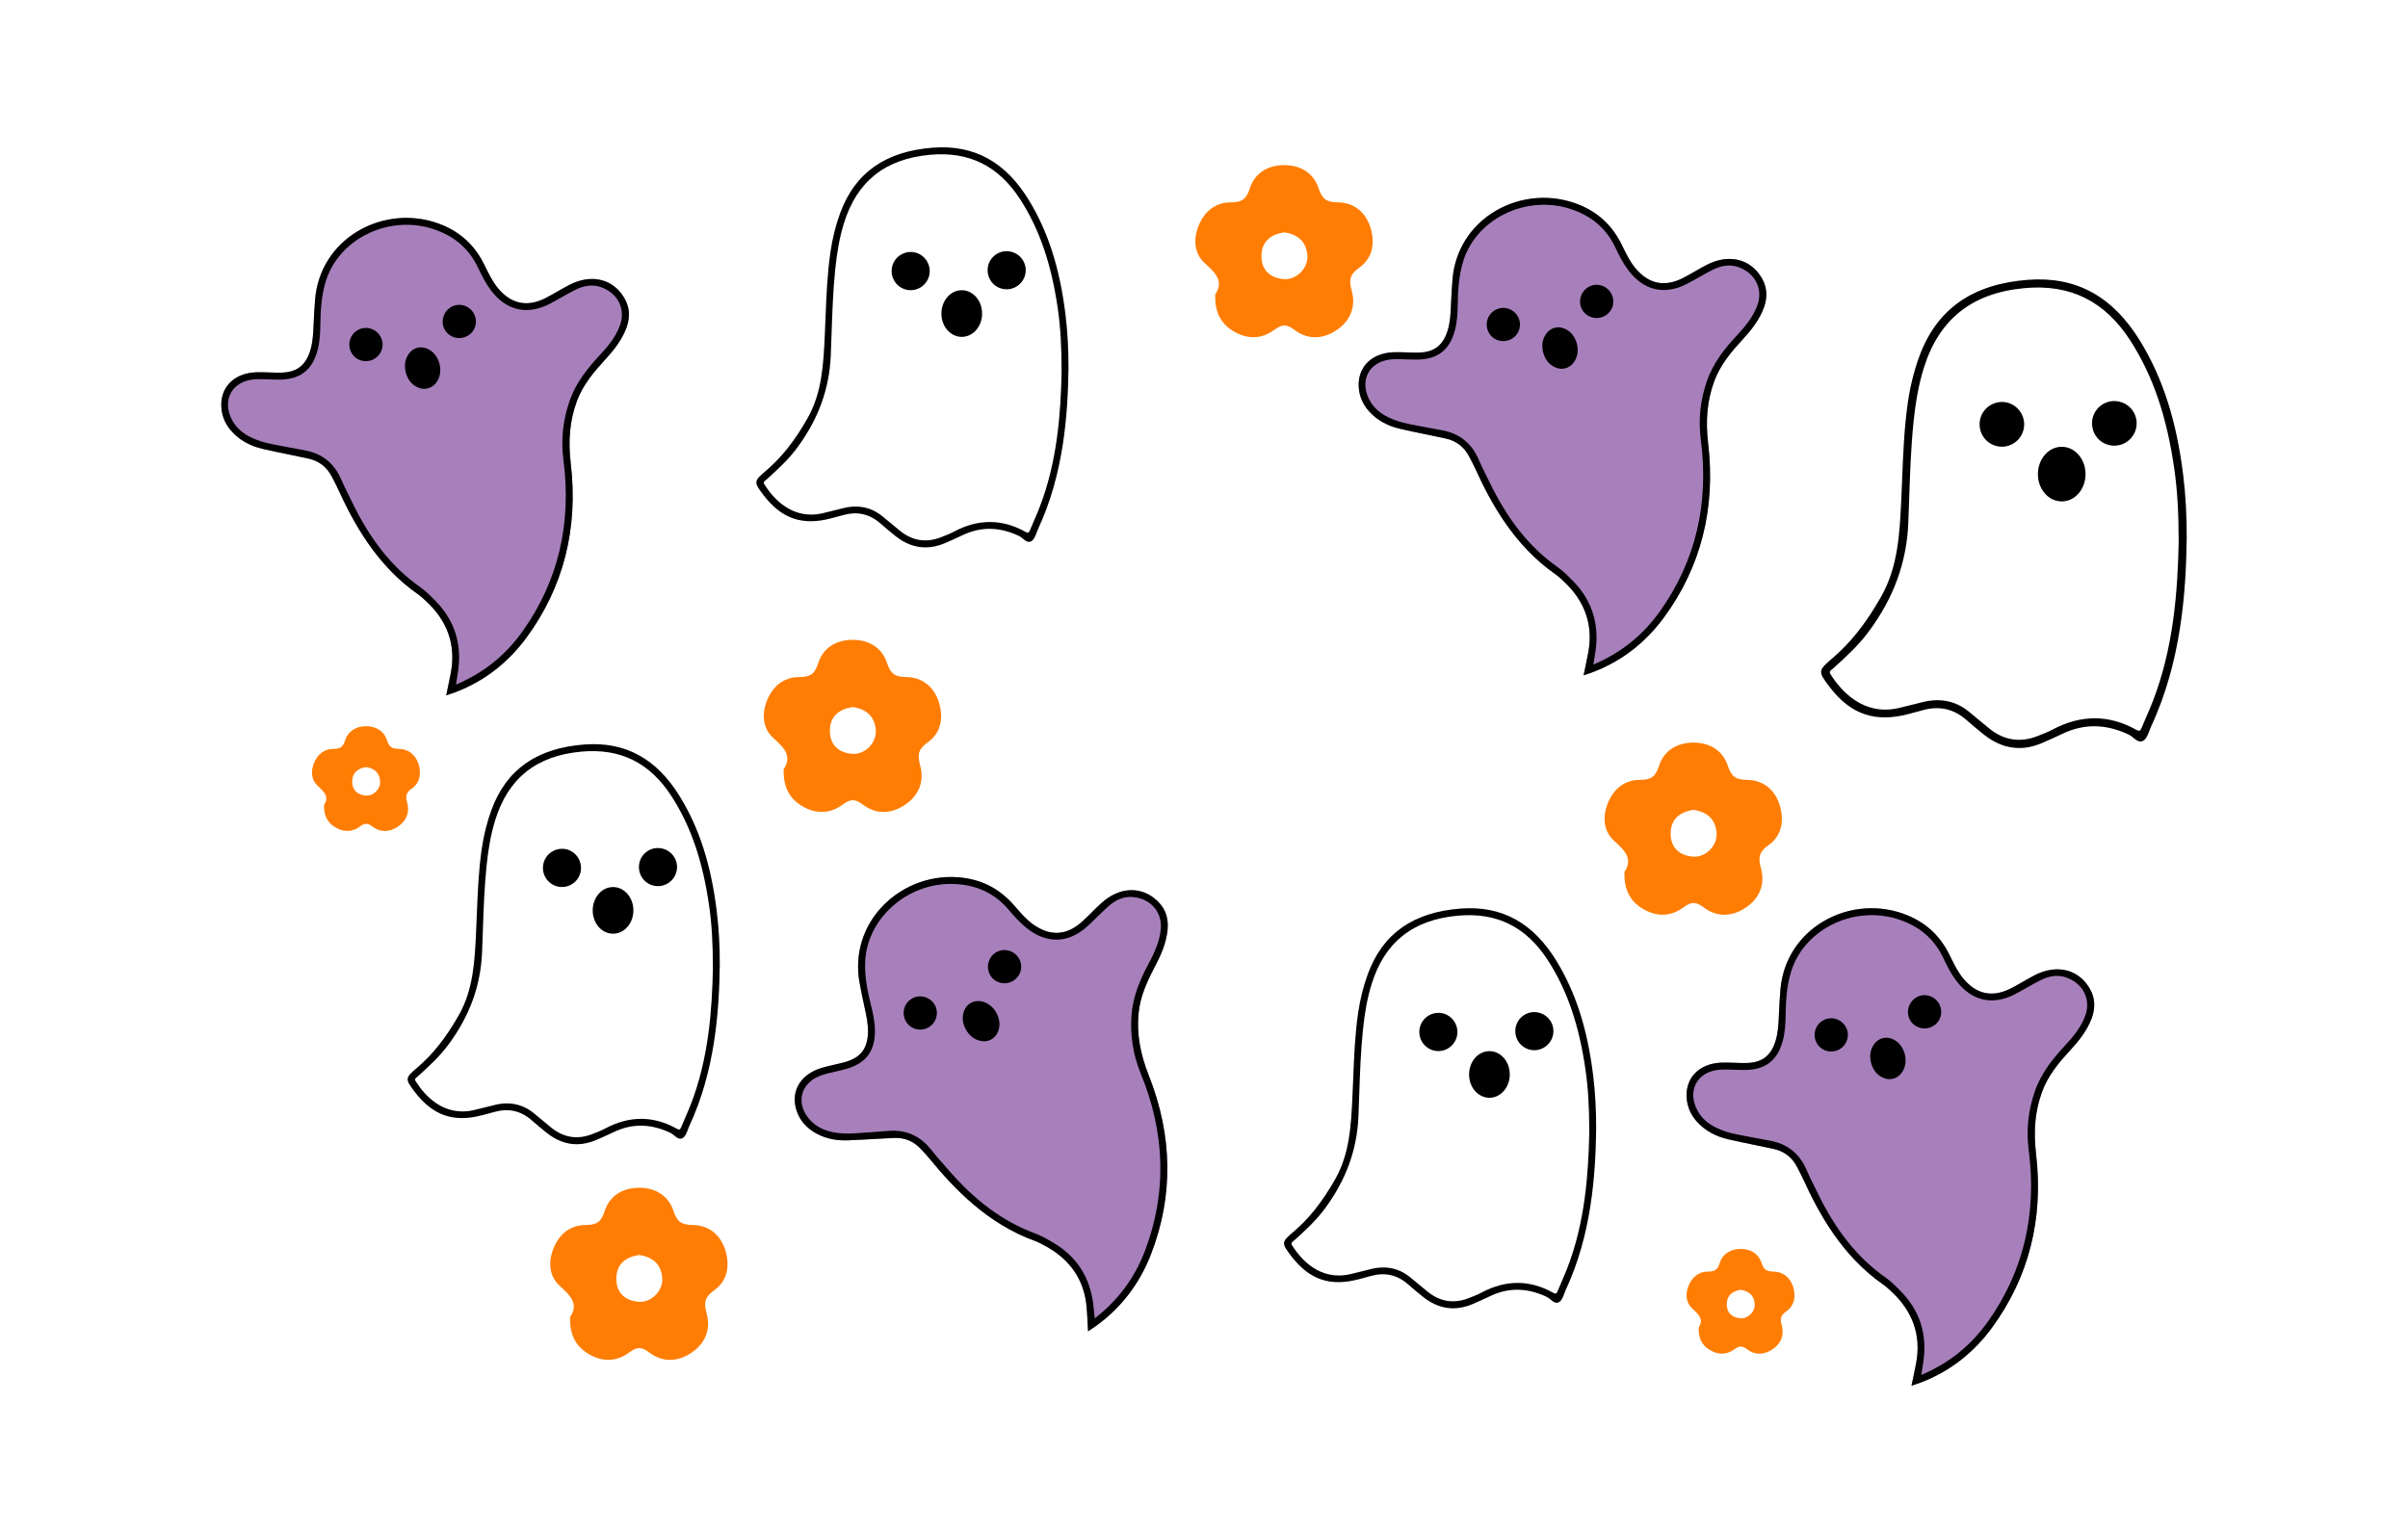 <?xml version="1.0" encoding="utf-8"?>
<!-- Generator: Adobe Illustrator 24.1.2, SVG Export Plug-In . SVG Version: 6.00 Build 0)  -->
<svg version="1.1" id="Layer_1" xmlns="http://www.w3.org/2000/svg" xmlns:xlink="http://www.w3.org/1999/xlink" x="0px" y="0px"
	 viewBox="0 0 1440 917" style="enable-background:new 0 0 1440 917;" xml:space="preserve">
<style type="text/css">
	.st0{fill:#A780BB;}
	.st1{fill:#FF7D03;}
</style>
<g>
	<g>
		<path d="M428.61,544.92c-3.42-27.61-10.35-49.25-21.81-68.09c-14.02-23.05-32.78-33.35-57.37-31.49
			c-28.47,2.16-46.63,14.95-55.52,39.11c-2.67,7.27-4.64,15.15-5.84,23.42c-1.88,12.96-2.41,26.22-2.92,39.03
			c-0.15,3.74-0.3,7.48-0.48,11.21l-0.01,0.27c-0.79,16.46-1.62,33.49-10.2,48.68c-7.67,13.57-15.64,23.64-25.11,31.69
			c-7.2,6.12-7.24,6.66-1.19,14.55c10.77,14.04,23.19,18.29,40.3,13.76l0.89-0.23c2.06-0.54,4.13-1.09,6.18-1.67
			c8.53-2.4,15.86-0.79,22.4,4.93c3.13,2.73,6.05,5.18,8.92,7.47c5.73,4.59,11.77,6.88,18.04,6.88c3.75,0,7.58-0.82,11.49-2.46
			c3.39-1.43,6.78-3.01,10.06-4.54l0.93-0.43c10.93-5.1,21.92-4.89,33.6,0.65c0.71,0.34,1.44,0.93,2.15,1.52
			c1.54,1.26,3.28,2.68,5.16,1.54c1.56-0.95,2.34-3.05,3.09-5.08c0.28-0.75,0.57-1.53,0.88-2.21
			c15.38-32.99,17.79-68.54,18.18-95.82v0C430.5,566.23,429.89,555.23,428.61,544.92z M426.32,579.26
			c-0.52,24.91-2.53,54.11-13.4,81.8c-0.95,2.43-2.01,4.88-3.04,7.24c-0.82,1.9-1.68,3.87-2.47,5.83c-0.36,0.87-0.68,1.32-1.05,1.45
			c-0.37,0.13-0.93-0.02-1.73-0.47c-13.88-7.78-28.27-7.8-42.76-0.06c-2.45,1.31-5.13,2.34-7.71,3.33l-0.12,0.05
			c-8.84,3.4-17.08,2.05-24.48-4.01c-1.89-1.55-3.77-3.11-5.66-4.67c-1.54-1.28-3.08-2.55-4.62-3.82
			c-4.78-3.93-10.19-5.91-16.13-5.91c-2.24,0-4.57,0.28-6.96,0.85c-1.97,0.46-3.93,0.96-5.89,1.46c-2.31,0.58-4.69,1.19-7.05,1.72
			c-18.09,4.13-29.46-9.02-34.63-17.22c-0.86-1.36-0.21-1.85,0.76-2.6c0.22-0.17,0.45-0.34,0.64-0.52
			c6.23-5.65,12.68-11.5,17.96-18.59c12.83-17.24,19.47-35.4,20.3-55.52c0.17-4.19,0.32-8.38,0.46-12.57
			c0.44-12.78,0.89-26,2.21-38.95c1.11-10.86,2.74-19.54,5.14-27.33c7.76-25.23,24.64-38.69,51.59-41.15
			c23.36-2.13,41.03,6.66,54.03,26.89c11.45,17.81,18.57,38.66,22.4,65.61C425.63,552.73,426.29,563.85,426.32,579.26z"/>
		<path d="M378.77,544.74c-0.09,7.75-5.59,13.89-12.34,13.77c-6.75-0.12-12.08-6.4-11.99-14.12c0.09-7.73,5.6-13.89,12.34-13.78
			C373.51,530.72,378.86,537.03,378.77,544.74z"/>
		<path d="M336.18,507.72c6.25-0.01,11.37,5.28,11.27,11.64c-0.1,6.16-5.13,11.17-11.27,11.22c-6.34,0.05-11.48-5.05-11.49-11.43
			C324.68,512.81,329.78,507.73,336.18,507.72z"/>
		<path d="M393.56,507.27c6.39,0.1,11.44,5.28,11.31,11.58c-0.13,6.33-5.4,11.37-11.71,11.2c-6.36-0.17-11.26-5.4-11.07-11.81
			C382.27,512.09,387.42,507.17,393.56,507.27z"/>
	</g>
	<g>
		<path d="M637.14,187.91c-3.42-27.61-10.35-49.25-21.81-68.09c-14.02-23.05-32.78-33.35-57.37-31.49
			c-28.47,2.16-46.63,14.95-55.52,39.11c-2.67,7.27-4.64,15.15-5.84,23.42c-1.88,12.96-2.41,26.22-2.92,39.03
			c-0.15,3.74-0.3,7.48-0.48,11.21l-0.01,0.27c-0.79,16.46-1.62,33.49-10.2,48.68c-7.67,13.57-15.64,23.64-25.11,31.69
			c-7.2,6.12-7.24,6.66-1.19,14.55c10.77,14.04,23.19,18.29,40.3,13.76l0.89-0.23c2.06-0.54,4.13-1.09,6.18-1.67
			c8.53-2.4,15.86-0.79,22.4,4.93c3.13,2.73,6.05,5.18,8.92,7.47c5.73,4.59,11.77,6.88,18.04,6.88c3.75,0,7.58-0.82,11.49-2.46
			c3.39-1.43,6.78-3.01,10.06-4.54l0.93-0.43c10.93-5.1,21.92-4.89,33.6,0.65c0.71,0.34,1.44,0.93,2.15,1.52
			c1.54,1.26,3.28,2.68,5.16,1.54c1.56-0.95,2.34-3.05,3.09-5.08c0.28-0.75,0.57-1.53,0.88-2.21
			c15.38-32.99,17.79-68.54,18.18-95.82v0C639.03,209.22,638.42,198.22,637.14,187.91z M634.85,222.25
			c-0.52,24.91-2.53,54.11-13.4,81.8c-0.95,2.43-2.01,4.88-3.04,7.24c-0.82,1.9-1.68,3.87-2.47,5.83c-0.36,0.87-0.68,1.32-1.05,1.45
			c-0.37,0.13-0.93-0.02-1.73-0.47c-13.88-7.78-28.27-7.8-42.76-0.06c-2.45,1.31-5.13,2.34-7.71,3.33l-0.12,0.05
			c-8.84,3.4-17.08,2.05-24.48-4.01c-1.89-1.55-3.77-3.11-5.66-4.67c-1.54-1.28-3.08-2.55-4.62-3.82
			c-4.78-3.93-10.19-5.91-16.13-5.91c-2.24,0-4.57,0.28-6.96,0.85c-1.97,0.46-3.93,0.96-5.89,1.46c-2.31,0.58-4.69,1.19-7.05,1.72
			c-18.09,4.13-29.46-9.02-34.63-17.22c-0.86-1.36-0.21-1.85,0.76-2.6c0.22-0.17,0.45-0.34,0.64-0.52
			c6.23-5.65,12.68-11.5,17.96-18.59c12.83-17.24,19.47-35.4,20.3-55.52c0.17-4.19,0.32-8.38,0.46-12.57
			c0.44-12.78,0.89-26,2.21-38.95c1.11-10.86,2.74-19.54,5.14-27.33c7.76-25.23,24.64-38.69,51.59-41.15
			c23.36-2.13,41.03,6.66,54.03,26.89c11.45,17.81,18.57,38.66,22.4,65.61C634.15,195.72,634.82,206.84,634.85,222.25z"/>
		<path d="M587.3,187.73c-0.09,7.75-5.59,13.89-12.34,13.77c-6.75-0.12-12.08-6.4-11.99-14.12c0.09-7.73,5.6-13.89,12.34-13.78
			C582.04,173.71,587.39,180.02,587.3,187.73z"/>
		<path d="M544.7,150.72c6.25-0.01,11.37,5.28,11.27,11.64c-0.1,6.16-5.13,11.17-11.27,11.22c-6.34,0.05-11.48-5.05-11.49-11.43
			C533.2,155.8,538.3,150.73,544.7,150.72z"/>
		<path d="M602.08,150.26c6.39,0.1,11.44,5.28,11.31,11.58c-0.13,6.33-5.4,11.37-11.71,11.2c-6.36-0.17-11.26-5.4-11.07-11.81
			C590.8,155.09,595.95,150.16,602.08,150.26z"/>
	</g>
	<g>
		<path d="M952.69,643.06c-3.42-27.61-10.35-49.25-21.81-68.09c-14.02-23.05-32.78-33.35-57.37-31.49
			c-28.47,2.16-46.63,14.95-55.52,39.11c-2.67,7.27-4.64,15.15-5.84,23.42c-1.88,12.96-2.41,26.22-2.92,39.03
			c-0.15,3.74-0.3,7.48-0.48,11.21l-0.01,0.27c-0.79,16.46-1.62,33.49-10.2,48.68c-7.67,13.57-15.64,23.64-25.11,31.69
			c-7.2,6.12-7.24,6.66-1.19,14.55c10.77,14.04,23.19,18.29,40.3,13.76l0.89-0.23c2.06-0.54,4.13-1.09,6.18-1.67
			c8.53-2.4,15.86-0.79,22.4,4.93c3.13,2.73,6.05,5.18,8.92,7.47c5.73,4.59,11.77,6.88,18.04,6.88c3.75,0,7.58-0.82,11.49-2.46
			c3.39-1.43,6.78-3.01,10.06-4.54l0.93-0.43c10.93-5.1,21.92-4.89,33.6,0.65c0.71,0.34,1.44,0.93,2.15,1.52
			c1.54,1.26,3.28,2.68,5.16,1.54c1.56-0.95,2.34-3.05,3.09-5.08c0.28-0.75,0.57-1.53,0.88-2.21
			c15.38-32.99,17.79-68.54,18.18-95.82v0C954.58,664.37,953.97,653.37,952.69,643.06z M950.4,677.4
			c-0.52,24.91-2.53,54.11-13.4,81.8c-0.95,2.43-2.01,4.88-3.04,7.24c-0.82,1.9-1.68,3.87-2.47,5.83c-0.36,0.87-0.68,1.32-1.05,1.45
			c-0.37,0.13-0.93-0.02-1.73-0.47c-13.88-7.78-28.27-7.8-42.76-0.06c-2.45,1.31-5.13,2.34-7.71,3.33l-0.12,0.05
			c-8.84,3.4-17.08,2.05-24.48-4.01c-1.89-1.55-3.77-3.11-5.66-4.67c-1.54-1.28-3.08-2.55-4.62-3.82
			c-4.78-3.93-10.19-5.91-16.13-5.91c-2.24,0-4.57,0.28-6.96,0.85c-1.97,0.46-3.93,0.96-5.89,1.46c-2.31,0.58-4.69,1.19-7.05,1.72
			c-18.09,4.13-29.46-9.02-34.63-17.22c-0.86-1.36-0.21-1.85,0.76-2.6c0.22-0.17,0.45-0.34,0.64-0.52
			c6.23-5.65,12.68-11.5,17.96-18.59c12.83-17.24,19.47-35.4,20.3-55.52c0.17-4.19,0.32-8.38,0.46-12.57
			c0.44-12.78,0.89-26,2.21-38.95c1.11-10.86,2.74-19.54,5.14-27.33c7.76-25.23,24.64-38.69,51.59-41.15
			c23.36-2.13,41.03,6.66,54.03,26.89c11.45,17.81,18.57,38.66,22.4,65.61C949.71,650.87,950.37,661.99,950.4,677.4z"/>
		<path d="M902.85,642.88c-0.09,7.75-5.59,13.89-12.34,13.77c-6.75-0.12-12.08-6.4-11.99-14.12c0.09-7.73,5.6-13.89,12.34-13.78
			C897.59,628.86,902.94,635.17,902.85,642.88z"/>
		<path d="M860.26,605.86c6.25-0.01,11.37,5.28,11.27,11.64c-0.1,6.16-5.13,11.17-11.27,11.22c-6.34,0.06-11.48-5.05-11.49-11.43
			C848.76,610.95,853.86,605.87,860.26,605.86z"/>
		<path d="M917.64,605.41c6.39,0.1,11.44,5.28,11.31,11.58c-0.13,6.33-5.4,11.37-11.71,11.2c-6.36-0.17-11.26-5.4-11.07-11.81
			C906.35,610.24,911.5,605.31,917.64,605.41z"/>
	</g>
	<g>
		<path d="M1305.55,284.01c-4.01-32.34-12.13-57.69-25.55-79.75c-16.43-27-38.4-39.06-67.2-36.89
			c-33.35,2.53-54.62,17.51-65.03,45.81c-3.13,8.51-5.43,17.74-6.84,27.44c-2.21,15.18-2.82,30.71-3.42,45.72
			c-0.17,4.38-0.35,8.76-0.56,13.13l-0.02,0.31c-0.93,19.28-1.89,39.23-11.95,57.03c-8.98,15.9-18.33,27.69-29.41,37.12
			c-8.43,7.17-8.48,7.8-1.4,17.04c12.61,16.45,27.17,21.42,47.21,16.12l1.04-0.28c2.42-0.64,4.83-1.28,7.24-1.95
			c9.99-2.81,18.57-0.92,26.24,5.77c3.67,3.2,7.08,6.07,10.45,8.75c6.71,5.37,13.78,8.06,21.13,8.06c4.39,0,8.88-0.96,13.45-2.89
			c3.97-1.67,7.94-3.53,11.78-5.32l1.09-0.51c12.8-5.97,25.68-5.73,39.36,0.76c0.83,0.39,1.69,1.1,2.52,1.77
			c1.8,1.47,3.84,3.14,6.05,1.81c1.83-1.11,2.74-3.57,3.62-5.95c0.33-0.88,0.66-1.79,1.03-2.58
			c18.01-38.64,20.84-80.28,21.29-112.24v0C1307.76,308.97,1307.04,296.09,1305.55,284.01z M1302.86,324.23
			c-0.61,29.18-2.96,63.38-15.69,95.82c-1.12,2.85-2.36,5.71-3.56,8.48c-0.97,2.23-1.96,4.54-2.9,6.83
			c-0.42,1.02-0.79,1.55-1.22,1.7c-0.43,0.15-1.09-0.03-2.03-0.55c-16.26-9.11-33.11-9.13-50.09-0.08c-2.87,1.53-6.01,2.74-9.03,3.9
			l-0.14,0.06c-10.36,3.98-20.01,2.4-28.67-4.69c-2.22-1.81-4.42-3.64-6.63-5.47c-1.8-1.5-3.61-2.99-5.42-4.48
			c-5.6-4.61-11.93-6.92-18.89-6.92c-2.63,0-5.35,0.33-8.15,0.99c-2.31,0.54-4.6,1.12-6.9,1.71c-2.7,0.68-5.5,1.39-8.26,2.02
			c-21.19,4.84-34.51-10.56-40.57-20.17c-1-1.6-0.25-2.17,0.89-3.04c0.26-0.2,0.52-0.4,0.75-0.61c7.3-6.62,14.85-13.47,21.03-21.78
			c15.03-20.2,22.81-41.47,23.78-65.04c0.2-4.91,0.37-9.82,0.54-14.73c0.51-14.97,1.04-30.46,2.59-45.62
			c1.3-12.72,3.21-22.89,6.02-32.01c9.1-29.56,28.86-45.32,60.43-48.21c27.36-2.5,48.06,7.8,63.29,31.5
			c13.41,20.87,21.75,45.29,26.24,76.85C1302.05,293.16,1302.83,306.18,1302.86,324.23z"/>
		<path d="M1247.17,283.8c-0.11,9.08-6.55,16.27-14.45,16.13c-7.9-0.14-14.15-7.5-14.04-16.54c0.11-9.06,6.56-16.27,14.45-16.14
			C1241,267.38,1247.27,274.77,1247.17,283.8z"/>
		<path d="M1197.27,240.44c7.32-0.01,13.32,6.19,13.2,13.63c-0.12,7.21-6.01,13.08-13.2,13.14c-7.43,0.06-13.44-5.92-13.46-13.39
			C1183.8,246.4,1189.78,240.45,1197.27,240.44z"/>
		<path d="M1264.48,239.9c7.49,0.12,13.4,6.18,13.25,13.57c-0.16,7.42-6.32,13.31-13.72,13.11c-7.45-0.2-13.19-6.33-12.96-13.83
			C1251.27,245.56,1257.3,239.79,1264.48,239.9z"/>
	</g>
	<g>
		<g>
			<g>
				<path class="st0" d="M1054.79,183.98c-2.84,7.66-7.85,13.74-12.39,18.69c-7.08,7.73-13.75,15.5-17.4,25.59
					c-4.07,11.22-5.19,22.97-3.55,36.97c4.58,38.91-4.31,73.93-26.42,104.07c-11.06,15.1-25.26,26.07-42.21,32.59
					c-0.96,0.37-1.93,0.7-3.08,1.09c-0.59,0.21-1.22,0.42-1.91,0.66l-0.85,0.3l0.19-0.88c0.32-1.61,0.65-3.13,0.96-4.59
					c0.62-2.93,1.2-5.68,1.69-8.41c3-16.62-2.23-31.13-15.54-43.1l-0.74-0.68c-1-0.92-2.04-1.85-3.14-2.63
					c-25.07-17.32-38.94-42.99-48.23-63.42c-0.91-2.01-1.95-4-2.97-5.92l-0.71-1.35c-2.97-5.69-7.62-9.27-13.83-10.64
					c-4.06-0.9-8.2-1.76-12.22-2.57c-4.96-1.02-10.1-2.07-15.13-3.23c-7.74-1.78-14.02-5.34-18.7-10.58
					c-3.59-4.03-5.63-8.69-6.05-13.86c-0.46-5.67,1.07-10.68,4.44-14.49c3.65-4.15,9.35-6.59,16.06-6.88
					c2.73-0.12,5.51-0.02,8.19,0.08c2.39,0.08,4.87,0.18,7.28,0.11c9.11-0.24,14.41-4.3,17.15-13.16
					c1.56-5.03,1.79-10.42,1.99-15.17c0.22-5.04,0.49-10.45,0.97-15.89c1.48-16.8,10.67-31.46,25.2-40.22
					c15.44-9.3,34.53-10.7,51.09-3.74c11.11,4.67,19.19,12.31,24.7,23.35l0.91,1.85c2.12,4.3,4.32,8.75,7.45,12.51
					c7.83,9.41,17.33,11.43,28.2,5.99c2.54-1.27,5.05-2.72,7.47-4.12c2.33-1.34,4.75-2.74,7.19-3.98
					c11.93-6.04,23.76-4.01,30.89,5.29C1056.49,169.79,1057.51,176.65,1054.79,183.98z"/>
			</g>
		</g>
		<g>
			<path d="M1051.75,163.61c-7.12-9.3-18.96-11.33-30.88-5.29c-2.45,1.24-4.86,2.63-7.2,3.98c-2.43,1.4-4.94,2.85-7.48,4.12
				c-10.87,5.43-20.36,3.42-28.2-5.99c-3.13-3.76-5.32-8.21-7.44-12.51l-0.91-1.85c-5.5-11.04-13.58-18.68-24.69-23.35
				c-16.56-6.96-35.66-5.56-51.09,3.74c-14.54,8.76-23.72,23.42-25.21,40.22c-0.48,5.44-0.75,10.86-0.96,15.9
				c-0.2,4.75-0.43,10.14-1.99,15.17c-2.75,8.85-8.04,12.91-17.15,13.16c-2.42,0.07-4.89-0.03-7.28-0.11
				c-2.69-0.1-5.46-0.2-8.2-0.08c-6.7,0.29-12.4,2.73-16.06,6.88c-3.36,3.81-4.9,8.83-4.43,14.5c0.42,5.16,2.46,9.83,6.06,13.86
				c4.67,5.23,10.96,8.79,18.7,10.58c5.03,1.16,10.16,2.21,15.13,3.23c4.01,0.82,8.15,1.67,12.21,2.57
				c6.21,1.38,10.87,4.96,13.83,10.65l0.71,1.35c1.01,1.93,2.06,3.92,2.97,5.92c9.29,20.43,23.16,46.11,48.23,63.43
				c1.11,0.77,2.14,1.71,3.14,2.63l0.74,0.67c13.31,11.98,18.54,26.48,15.54,43.11c-0.49,2.72-1.08,5.48-1.69,8.41
				c-0.31,1.46-0.63,2.97-0.96,4.59l-0.18,0.88l0.85-0.3c0.69-0.24,1.32-0.46,1.91-0.66c1.14-0.39,2.11-0.72,3.08-1.09
				c16.95-6.52,31.15-17.49,42.22-32.59c22.1-30.15,30.99-65.17,26.42-104.08c-1.65-14-0.52-25.75,3.55-36.97
				c3.65-10.08,10.31-17.86,17.4-25.59c4.53-4.95,9.54-11.03,12.39-18.69C1057.51,176.65,1056.49,169.79,1051.75,163.61z
				 M940.59,347.45l-0.33-0.33c-2.7-2.74-5.49-5.57-8.66-7.79c-16.91-11.9-30.01-28.31-41.21-51.66c-0.65-1.36-1.33-2.72-2.01-4.07
				c-1.35-2.7-2.74-5.5-3.93-8.31c-4.29-10.2-11.65-16.09-22.48-18c-5.9-1.04-11.88-2.21-17.66-3.33l-1.77-0.34
				c-4.51-0.88-8.48-2.16-12.13-3.91c-5.12-2.46-8.77-5.71-11.16-9.93c-3.27-5.78-3.65-11.85-1.05-16.67
				c1.99-3.68,5.55-6.29,10.08-7.49c1.33-0.35,2.75-0.58,4.23-0.68c2.9-0.19,5.88-0.08,8.77,0.03c2.04,0.08,4.16,0.16,6.24,0.13
				c12.37-0.16,19.57-5.85,22.64-17.92c1.26-4.95,1.5-9.95,1.58-14.62c0.13-8.02,0.5-17.31,3.24-26.23
				c3.66-11.88,12.15-21.78,23.91-27.89c12.46-6.47,27.12-7.73,40.22-3.47c12.69,4.13,21.49,11.7,26.91,23.14
				c2.13,4.49,4.47,9.22,7.7,13.52c9.18,12.21,21.68,15.1,35.2,8.13c2.39-1.23,4.76-2.58,7.05-3.89c2.85-1.62,5.8-3.3,8.79-4.75
				c6.92-3.36,13.49-3.02,19.54,1.01c6.8,4.53,9.43,12.46,6.72,20.2c-2.61,7.43-7.64,13.25-12.58,18.57
				c-6.58,7.1-13.82,15.84-17.65,26.93c-4.04,11.7-5.25,23.26-3.67,35.34c4.98,38.23-3.25,72.71-24.46,102.49
				c-10.3,14.46-23.32,24.88-39.8,31.86c0.14-0.9,0.28-1.76,0.42-2.58c0.36-2.23,0.68-4.15,0.94-6.13
				C956.35,372.68,951.77,358.77,940.59,347.45z"/>
			<path d="M922.82,210.79c-0.99-3.95-0.6-7.73,1.78-11.1c2.97-4.2,8.12-5.08,12.58-2.32c5.69,3.52,7.99,11.89,4.92,17.86
				c-2.4,4.67-7.28,6.59-11.96,4.56C926.18,218.09,923.93,214.88,922.82,210.79z"/>
			<path d="M901.61,203.69c-5.45,1.47-10.89-1.7-12.25-7.15c-1.31-5.26,1.79-10.58,7-12.03c5.31-1.47,10.9,1.8,12.29,7.19
				C909.99,196.88,906.82,202.28,901.61,203.69z"/>
			<path d="M964.47,177.97c1.32,5.28-1.79,10.5-7.09,11.92c-5.39,1.44-10.99-1.85-12.24-7.19c-1.22-5.23,1.97-10.61,7.11-12.01
				C957.57,169.24,963.12,172.55,964.47,177.97z"/>
		</g>
	</g>
	<g>
		<g>
			<g>
				<path class="st0" d="M1250.87,608.92c-2.84,7.66-7.85,13.74-12.39,18.69c-7.08,7.73-13.75,15.5-17.4,25.59
					c-4.07,11.22-5.19,22.97-3.55,36.97c4.58,38.91-4.31,73.93-26.42,104.07c-11.06,15.1-25.26,26.07-42.21,32.59
					c-0.96,0.37-1.93,0.7-3.08,1.09c-0.59,0.21-1.22,0.42-1.91,0.66l-0.85,0.3l0.19-0.88c0.32-1.61,0.65-3.13,0.96-4.59
					c0.62-2.93,1.2-5.68,1.69-8.41c3-16.62-2.23-31.13-15.54-43.1l-0.74-0.68c-1-0.92-2.04-1.85-3.14-2.63
					c-25.07-17.32-38.94-42.99-48.23-63.42c-0.91-2.01-1.95-4-2.97-5.92l-0.71-1.35c-2.97-5.69-7.62-9.27-13.83-10.64
					c-4.06-0.9-8.2-1.76-12.22-2.57c-4.96-1.02-10.1-2.07-15.13-3.23c-7.74-1.78-14.02-5.34-18.7-10.58
					c-3.59-4.03-5.63-8.69-6.05-13.86c-0.46-5.67,1.07-10.68,4.44-14.49c3.65-4.15,9.35-6.59,16.06-6.88
					c2.73-0.12,5.51-0.02,8.19,0.08c2.39,0.08,4.87,0.18,7.28,0.11c9.11-0.24,14.41-4.3,17.15-13.16
					c1.56-5.03,1.79-10.42,1.99-15.17c0.22-5.04,0.49-10.45,0.97-15.89c1.48-16.8,10.67-31.46,25.2-40.22
					c15.44-9.3,34.53-10.7,51.09-3.74c11.11,4.67,19.19,12.31,24.7,23.35l0.91,1.85c2.12,4.3,4.32,8.75,7.45,12.51
					c7.83,9.41,17.33,11.43,28.2,5.99c2.54-1.27,5.05-2.72,7.47-4.12c2.33-1.34,4.75-2.74,7.19-3.98
					c11.93-6.04,23.76-4.01,30.89,5.29C1252.58,594.73,1253.6,601.59,1250.87,608.92z"/>
			</g>
		</g>
		<g>
			<path d="M1247.84,588.55c-7.12-9.3-18.96-11.33-30.88-5.29c-2.45,1.24-4.86,2.63-7.2,3.98c-2.43,1.4-4.94,2.85-7.48,4.12
				c-10.87,5.43-20.36,3.42-28.2-5.99c-3.13-3.76-5.32-8.21-7.44-12.51l-0.91-1.85c-5.5-11.04-13.58-18.68-24.69-23.35
				c-16.56-6.96-35.66-5.56-51.09,3.74c-14.54,8.76-23.72,23.42-25.21,40.22c-0.48,5.44-0.75,10.86-0.96,15.9
				c-0.2,4.75-0.43,10.14-1.99,15.17c-2.75,8.85-8.04,12.91-17.15,13.16c-2.42,0.07-4.89-0.03-7.28-0.11
				c-2.69-0.1-5.46-0.2-8.2-0.08c-6.7,0.29-12.4,2.73-16.06,6.88c-3.36,3.81-4.9,8.83-4.43,14.5c0.42,5.16,2.46,9.83,6.06,13.86
				c4.67,5.23,10.96,8.79,18.7,10.58c5.03,1.16,10.16,2.21,15.13,3.23c4.01,0.82,8.15,1.67,12.21,2.57
				c6.21,1.38,10.87,4.96,13.83,10.65l0.71,1.35c1.01,1.93,2.06,3.92,2.97,5.92c9.29,20.43,23.16,46.11,48.23,63.43
				c1.11,0.77,2.14,1.71,3.14,2.63l0.74,0.67c13.31,11.98,18.54,26.48,15.54,43.11c-0.49,2.72-1.08,5.48-1.69,8.41
				c-0.31,1.46-0.63,2.97-0.96,4.59l-0.18,0.88l0.85-0.3c0.69-0.24,1.33-0.46,1.91-0.66c1.14-0.39,2.11-0.72,3.08-1.09
				c16.95-6.52,31.15-17.49,42.22-32.59c22.1-30.15,30.99-65.17,26.42-104.08c-1.65-14-0.52-25.75,3.55-36.97
				c3.65-10.08,10.31-17.86,17.4-25.59c4.53-4.95,9.54-11.03,12.39-18.69C1253.59,601.58,1252.57,594.73,1247.84,588.55z
				 M1136.67,772.38l-0.33-0.33c-2.7-2.74-5.49-5.57-8.66-7.79c-16.91-11.9-30.01-28.31-41.21-51.66c-0.65-1.36-1.33-2.72-2.01-4.07
				c-1.35-2.7-2.74-5.5-3.93-8.31c-4.29-10.2-11.65-16.09-22.48-18c-5.9-1.04-11.88-2.21-17.66-3.33l-1.77-0.34
				c-4.51-0.88-8.48-2.16-12.13-3.91c-5.12-2.46-8.77-5.71-11.16-9.93c-3.27-5.78-3.65-11.85-1.05-16.67
				c1.99-3.68,5.55-6.29,10.08-7.49c1.33-0.35,2.75-0.58,4.23-0.68c2.9-0.19,5.88-0.08,8.77,0.03c2.04,0.08,4.16,0.16,6.24,0.13
				c12.37-0.16,19.57-5.85,22.64-17.92c1.26-4.95,1.5-9.95,1.58-14.62c0.13-8.02,0.5-17.31,3.24-26.23
				c3.66-11.88,12.15-21.78,23.91-27.89c12.46-6.47,27.12-7.73,40.22-3.47c12.69,4.13,21.49,11.7,26.91,23.14
				c2.13,4.49,4.47,9.22,7.7,13.52c9.18,12.21,21.68,15.1,35.2,8.13c2.39-1.23,4.76-2.58,7.05-3.89c2.85-1.62,5.8-3.3,8.79-4.75
				c6.92-3.36,13.49-3.02,19.54,1.01c6.8,4.53,9.43,12.46,6.72,20.2c-2.61,7.43-7.64,13.25-12.58,18.57
				c-6.58,7.1-13.82,15.84-17.65,26.93c-4.04,11.7-5.25,23.26-3.67,35.34c4.98,38.23-3.25,72.71-24.46,102.49
				c-10.3,14.46-23.32,24.88-39.8,31.86c0.14-0.9,0.28-1.76,0.42-2.58c0.36-2.23,0.68-4.15,0.94-6.13
				C1152.44,797.61,1147.86,783.71,1136.67,772.38z"/>
			<path d="M1118.91,635.73c-0.99-3.95-0.6-7.73,1.78-11.1c2.97-4.2,8.12-5.08,12.58-2.32c5.69,3.52,7.99,11.89,4.92,17.86
				c-2.4,4.67-7.28,6.59-11.96,4.56C1122.26,643.03,1120.02,639.82,1118.91,635.73z"/>
			<path d="M1097.7,628.62c-5.45,1.47-10.89-1.7-12.25-7.15c-1.31-5.26,1.79-10.58,7-12.03c5.31-1.47,10.9,1.8,12.29,7.19
				C1106.07,621.82,1102.9,627.22,1097.7,628.62z"/>
			<path d="M1160.56,602.91c1.32,5.28-1.79,10.5-7.09,11.92c-5.39,1.44-10.99-1.85-12.24-7.2c-1.22-5.23,1.97-10.61,7.11-12.01
				C1153.66,594.18,1159.21,597.49,1160.56,602.91z"/>
		</g>
	</g>
	<g>
		<g>
			<g>
				<path class="st0" d="M698.26,556.06c-0.77,8.13-4.05,15.3-7.16,21.25c-4.85,9.29-9.29,18.52-10.23,29.21
					c-1.05,11.89,0.89,23.53,6.08,36.64c14.44,36.43,14.86,72.55,1.25,107.37c-6.8,17.44-17.71,31.69-32.41,42.36
					c-0.83,0.6-1.69,1.17-2.69,1.84c-0.51,0.35-1.07,0.72-1.68,1.13l-0.74,0.51l-0.04-0.9c-0.1-1.64-0.18-3.2-0.25-4.68
					c-0.15-2.99-0.3-5.8-0.53-8.56c-1.38-16.83-10.17-29.5-26.11-37.65l-0.89-0.47c-1.2-0.63-2.45-1.27-3.71-1.73
					c-28.68-10.29-48.7-31.52-62.93-48.87c-1.39-1.7-2.92-3.36-4.39-4.96l-1.03-1.13c-4.33-4.73-9.75-7-16.1-6.73
					c-4.15,0.17-8.38,0.41-12.47,0.66c-5.06,0.29-10.29,0.6-15.45,0.78c-7.93,0.27-14.93-1.55-20.79-5.41
					c-4.51-2.97-7.67-6.95-9.42-11.83c-1.91-5.36-1.71-10.6,0.56-15.14c2.46-4.95,7.34-8.78,13.75-10.78
					c2.61-0.82,5.32-1.44,7.94-2.03c2.34-0.53,4.75-1.08,7.07-1.77c8.74-2.58,12.81-7.86,13.19-17.13
					c0.21-5.26-0.95-10.53-1.98-15.17c-1.08-4.92-2.22-10.22-3.15-15.61c-2.89-16.61,2.22-33.14,14.01-45.35
					c12.53-12.96,30.61-19.23,48.41-16.76c11.94,1.65,21.72,6.95,29.87,16.21l1.35,1.55c3.15,3.61,6.42,7.35,10.42,10.17
					c9.99,7.08,19.69,6.58,28.79-1.46c2.13-1.88,4.18-3.92,6.16-5.9c1.91-1.9,3.88-3.87,5.93-5.7c9.98-8.91,21.93-9.99,31.21-2.83
					C696.25,541.91,699,548.27,698.26,556.06z"/>
			</g>
		</g>
		<g>
			<path d="M690.08,537.15c-9.28-7.16-21.23-6.07-31.21,2.83c-2.05,1.83-4.02,3.79-5.93,5.7c-1.99,1.98-4.04,4.02-6.16,5.9
				c-9.11,8.05-18.8,8.54-28.8,1.47c-3.99-2.83-7.26-6.56-10.41-10.18l-1.36-1.55c-8.16-9.26-17.93-14.56-29.87-16.21
				c-17.79-2.46-35.89,3.81-48.41,16.76c-11.79,12.21-16.9,28.74-14.01,45.36c0.94,5.38,2.07,10.69,3.16,15.61
				c1.03,4.64,2.19,9.91,1.98,15.17c-0.38,9.26-4.44,14.54-13.19,17.13c-2.32,0.69-4.73,1.23-7.07,1.76
				c-2.62,0.59-5.33,1.21-7.94,2.03c-6.4,2-11.28,5.83-13.75,10.78c-2.27,4.55-2.46,9.79-0.55,15.15c1.74,4.88,4.91,8.86,9.42,11.83
				c5.86,3.85,12.85,5.68,20.79,5.41c5.16-0.17,10.39-0.48,15.45-0.77c4.08-0.24,8.31-0.49,12.46-0.66c6.36-0.27,11.78,2,16.11,6.73
				l1.03,1.12c1.47,1.6,3,3.26,4.39,4.96c14.23,17.35,34.25,38.59,62.92,48.89c1.27,0.45,2.51,1.1,3.71,1.73l0.89,0.46
				c15.94,8.15,24.73,20.82,26.11,37.66c0.23,2.76,0.37,5.58,0.53,8.56c0.08,1.49,0.16,3.04,0.25,4.68l0.05,0.9l0.74-0.51
				c0.61-0.41,1.16-0.78,1.68-1.13c1-0.67,1.86-1.24,2.69-1.85c14.7-10.67,25.6-24.92,32.41-42.35
				c13.6-34.82,13.18-70.95-1.26-107.37c-5.19-13.11-7.13-24.75-6.09-36.64c0.94-10.68,5.37-19.91,10.23-29.21
				c3.11-5.94,6.38-13.12,7.16-21.25C699,548.27,696.25,541.91,690.08,537.15z M629.96,743.4l-0.4-0.24
				c-3.31-1.95-6.74-3.96-10.38-5.3c-19.4-7.14-36.28-19.64-53.12-39.32c-0.98-1.15-1.99-2.28-2.99-3.42
				c-2-2.26-4.07-4.61-5.94-7.02c-6.77-8.75-15.39-12.55-26.36-11.61c-5.97,0.51-12.05,0.92-17.92,1.32l-1.8,0.12
				c-4.59,0.31-8.75,0.1-12.72-0.66c-5.58-1.06-9.94-3.26-13.34-6.72c-4.65-4.74-6.58-10.51-5.3-15.84
				c0.97-4.07,3.75-7.51,7.81-9.83c1.2-0.68,2.51-1.27,3.91-1.74c2.76-0.93,5.67-1.59,8.48-2.22c2-0.45,4.06-0.92,6.06-1.48
				c11.91-3.34,17.4-10.69,17.27-23.14c-0.06-5.11-1.11-10-2.24-14.53c-1.94-7.78-3.97-16.86-3.62-26.18
				c0.48-12.42,6.13-24.17,15.93-33.1c10.37-9.46,24.22-14.45,37.97-13.7c13.32,0.73,23.78,5.77,31.96,15.43
				c3.21,3.79,6.7,7.76,10.92,11.08c12.01,9.43,24.83,9.01,36.11-1.2c1.99-1.8,3.94-3.72,5.82-5.57c2.34-2.3,4.75-4.68,7.27-6.85
				c5.82-5.03,12.26-6.39,19.14-4.05c7.73,2.63,12.32,9.61,11.69,17.79c-0.61,7.85-3.98,14.77-7.38,21.18
				c-4.53,8.55-9.28,18.87-10.13,30.56c-0.9,12.34,0.91,23.82,5.54,35.09c14.65,35.66,15.57,71.1,2.73,105.34
				c-6.23,16.62-16.13,30.05-30.26,41.02c-0.09-0.91-0.18-1.77-0.26-2.6c-0.22-2.25-0.42-4.19-0.67-6.16
				C651.69,763.73,643.69,751.47,629.96,743.4z"/>
			<path d="M577.64,615.92c-1.97-3.57-2.57-7.32-1.14-11.18c1.79-4.82,6.54-7,11.56-5.48c6.4,1.94,10.78,9.44,9.35,16
				c-1.12,5.13-5.34,8.24-10.38,7.49C582.75,622.11,579.76,619.59,577.64,615.92z"/>
			<path d="M555.31,614.51c-4.89,2.83-10.96,1.16-13.68-3.76c-2.62-4.74-1-10.69,3.67-13.42c4.75-2.79,11-1.06,13.72,3.79
				C561.65,605.78,559.98,611.82,555.31,614.51z"/>
			<path d="M609.44,573.49c2.63,4.76,0.97,10.61-3.78,13.34c-4.84,2.78-11.09,1.04-13.68-3.8c-2.53-4.73-0.83-10.76,3.78-13.43
				C600.52,566.83,606.74,568.6,609.44,573.49z"/>
		</g>
	</g>
	<g>
		<g>
			<g>
				<path class="st0" d="M374.62,195.97c-2.84,7.66-7.85,13.74-12.39,18.69c-7.08,7.73-13.75,15.5-17.4,25.59
					c-4.07,11.22-5.19,22.97-3.55,36.97c4.58,38.91-4.31,73.93-26.42,104.07c-11.06,15.1-25.26,26.07-42.21,32.59
					c-0.96,0.37-1.93,0.7-3.08,1.09c-0.59,0.21-1.22,0.42-1.91,0.66l-0.85,0.3l0.19-0.88c0.32-1.61,0.65-3.13,0.96-4.59
					c0.62-2.93,1.2-5.68,1.69-8.41c3-16.62-2.23-31.13-15.54-43.1l-0.74-0.68c-1-0.92-2.04-1.85-3.14-2.63
					c-25.07-17.32-38.94-42.99-48.23-63.42c-0.91-2.01-1.95-4-2.97-5.92l-0.71-1.35c-2.97-5.69-7.62-9.27-13.83-10.64
					c-4.06-0.9-8.2-1.76-12.22-2.57c-4.96-1.02-10.1-2.07-15.13-3.23c-7.74-1.78-14.02-5.34-18.7-10.58
					c-3.59-4.03-5.63-8.69-6.05-13.86c-0.46-5.67,1.07-10.68,4.44-14.49c3.65-4.15,9.35-6.59,16.06-6.88
					c2.73-0.12,5.51-0.02,8.19,0.08c2.39,0.08,4.87,0.18,7.28,0.11c9.11-0.24,14.41-4.3,17.15-13.16
					c1.56-5.03,1.79-10.42,1.99-15.17c0.22-5.04,0.49-10.45,0.97-15.89c1.48-16.8,10.67-31.46,25.2-40.22
					c15.44-9.3,34.53-10.7,51.09-3.74c11.11,4.67,19.19,12.31,24.7,23.35l0.91,1.85c2.12,4.3,4.32,8.75,7.45,12.51
					c7.83,9.41,17.33,11.43,28.2,5.99c2.54-1.27,5.05-2.72,7.47-4.12c2.33-1.34,4.75-2.74,7.19-3.98
					c11.93-6.04,23.76-4.01,30.89,5.29C376.32,181.78,377.34,188.64,374.62,195.97z"/>
			</g>
		</g>
		<g>
			<path d="M371.58,175.6c-7.12-9.3-18.96-11.33-30.88-5.29c-2.45,1.24-4.86,2.63-7.2,3.98c-2.43,1.4-4.94,2.85-7.48,4.12
				c-10.87,5.43-20.36,3.42-28.2-5.99c-3.13-3.76-5.32-8.21-7.44-12.51l-0.91-1.85c-5.5-11.04-13.58-18.68-24.69-23.35
				c-16.56-6.96-35.66-5.56-51.09,3.74c-14.54,8.76-23.72,23.42-25.21,40.22c-0.48,5.44-0.75,10.86-0.96,15.9
				c-0.2,4.75-0.43,10.14-1.99,15.17c-2.75,8.85-8.04,12.91-17.15,13.16c-2.42,0.07-4.89-0.03-7.28-0.11
				c-2.69-0.1-5.46-0.2-8.2-0.08c-6.7,0.29-12.4,2.73-16.06,6.88c-3.36,3.81-4.9,8.83-4.43,14.5c0.42,5.16,2.46,9.83,6.06,13.86
				c4.67,5.23,10.96,8.79,18.7,10.58c5.03,1.16,10.16,2.21,15.13,3.23c4.01,0.82,8.15,1.67,12.21,2.57
				c6.21,1.38,10.87,4.96,13.83,10.65l0.71,1.35c1.01,1.93,2.06,3.92,2.97,5.92c9.29,20.43,23.16,46.11,48.23,63.43
				c1.11,0.77,2.14,1.71,3.14,2.63l0.74,0.67c13.31,11.98,18.54,26.48,15.54,43.11c-0.49,2.72-1.08,5.48-1.69,8.41
				c-0.31,1.46-0.63,2.97-0.96,4.59l-0.18,0.88l0.85-0.3c0.69-0.24,1.32-0.46,1.91-0.66c1.14-0.39,2.11-0.72,3.08-1.09
				c16.95-6.52,31.15-17.49,42.22-32.59c22.1-30.15,30.99-65.17,26.42-104.08c-1.65-14-0.52-25.75,3.55-36.97
				c3.65-10.08,10.31-17.86,17.4-25.59c4.53-4.95,9.54-11.03,12.39-18.69C377.34,188.64,376.32,181.78,371.58,175.6z M260.42,359.43
				l-0.33-0.33c-2.7-2.74-5.49-5.57-8.66-7.79c-16.91-11.9-30.01-28.31-41.21-51.66c-0.65-1.36-1.33-2.72-2.01-4.07
				c-1.35-2.7-2.74-5.5-3.93-8.31c-4.29-10.2-11.65-16.09-22.48-18c-5.9-1.04-11.88-2.21-17.66-3.33l-1.77-0.34
				c-4.51-0.88-8.48-2.16-12.13-3.91c-5.12-2.46-8.77-5.71-11.16-9.93c-3.27-5.78-3.65-11.85-1.05-16.67
				c1.99-3.68,5.55-6.29,10.08-7.49c1.33-0.35,2.75-0.58,4.23-0.68c2.9-0.19,5.88-0.08,8.77,0.03c2.04,0.08,4.16,0.16,6.24,0.13
				c12.37-0.16,19.57-5.85,22.64-17.92c1.26-4.95,1.5-9.95,1.58-14.62c0.13-8.02,0.5-17.31,3.24-26.23
				c3.66-11.88,12.15-21.78,23.91-27.89c12.46-6.47,27.12-7.73,40.22-3.47c12.69,4.13,21.49,11.7,26.91,23.14
				c2.13,4.49,4.47,9.22,7.7,13.52c9.18,12.21,21.68,15.1,35.2,8.13c2.39-1.23,4.76-2.58,7.05-3.89c2.85-1.62,5.8-3.3,8.79-4.75
				c6.92-3.36,13.49-3.02,19.54,1.01c6.8,4.53,9.43,12.46,6.72,20.2c-2.61,7.43-7.64,13.25-12.58,18.57
				c-6.58,7.1-13.82,15.84-17.65,26.93c-4.04,11.7-5.25,23.26-3.67,35.34c4.98,38.23-3.25,72.71-24.46,102.49
				c-10.3,14.46-23.32,24.88-39.8,31.86c0.14-0.9,0.28-1.76,0.42-2.58c0.36-2.23,0.68-4.15,0.94-6.13
				C276.18,384.67,271.6,370.76,260.42,359.43z"/>
			<path d="M242.65,222.78c-0.99-3.95-0.6-7.73,1.78-11.1c2.97-4.2,8.12-5.08,12.58-2.32c5.69,3.52,7.99,11.89,4.92,17.86
				c-2.4,4.67-7.28,6.59-11.96,4.56C246.01,230.08,243.76,226.87,242.65,222.78z"/>
			<path d="M221.44,215.68c-5.45,1.47-10.89-1.7-12.25-7.15c-1.31-5.26,1.79-10.58,7-12.03c5.31-1.47,10.9,1.8,12.29,7.19
				C229.82,208.87,226.65,214.27,221.44,215.68z"/>
			<path d="M284.3,189.96c1.32,5.28-1.79,10.5-7.09,11.92c-5.39,1.44-10.99-1.85-12.24-7.19c-1.22-5.23,1.97-10.61,7.11-12.01
				C277.4,181.23,282.95,184.54,284.3,189.96z"/>
		</g>
	</g>
	<path class="st1" d="M971.42,521.59c5.24-7.9,0.32-12.8-6.22-18.71c-6.27-5.66-7.05-14.12-3.74-22.38
		c3.49-8.71,10.18-14,19.22-14.01c6.85,0,9.38-2.01,11.44-8.41c3.01-9.32,10.96-13.85,20.54-13.87c9.59-0.02,17.53,4.56,20.57,13.83
		c2.12,6.45,4.73,8.38,11.58,8.45c9.63,0.09,16.68,5.95,19.51,15.28c2.76,9.11,1.25,18.16-6.82,23.83
		c-5.72,4.02-6.16,7.49-4.44,13.76c2.53,9.26-0.54,17.58-8.64,23.24c-8.44,5.89-17.61,6.27-25.76,0.08
		c-4.87-3.71-7.54-3.14-12.18,0.25c-7.81,5.71-16.63,5.45-24.84,0.21C974.25,538.43,971.12,531.32,971.42,521.59z M1012.6,484.43
		c-8.06,1.27-13.42,5.48-13.53,13.96c-0.11,8.48,4.97,13.26,13.19,14.01c7.68,0.7,14.89-6.57,14.26-14.25
		C1025.84,489.82,1020.7,485.55,1012.6,484.43z"/>
	<path class="st1" d="M340.93,787.86c5.24-7.9,0.32-12.8-6.22-18.71c-6.27-5.66-7.05-14.12-3.74-22.38
		c3.49-8.71,10.18-14,19.22-14.01c6.85,0,9.38-2.01,11.44-8.41c3.01-9.32,10.96-13.85,20.54-13.87c9.59-0.02,17.53,4.56,20.57,13.83
		c2.12,6.45,4.73,8.38,11.58,8.45c9.63,0.09,16.68,5.95,19.51,15.28c2.76,9.11,1.25,18.16-6.82,23.83
		c-5.72,4.02-6.16,7.49-4.44,13.76c2.53,9.26-0.54,17.58-8.64,23.24c-8.44,5.89-17.61,6.27-25.76,0.08
		c-4.87-3.71-7.54-3.14-12.18,0.25c-7.81,5.71-16.63,5.45-24.84,0.21C343.76,804.7,340.62,797.59,340.93,787.86z M382.1,750.7
		c-8.06,1.27-13.42,5.48-13.53,13.96c-0.11,8.48,4.97,13.26,13.19,14.01c7.68,0.7,14.89-6.57,14.26-14.25
		C395.35,756.09,390.21,751.81,382.1,750.7z"/>
	<path class="st1" d="M468.63,460.11c5.24-7.9,0.32-12.8-6.22-18.71c-6.27-5.66-7.05-14.12-3.74-22.38
		c3.49-8.71,10.18-14,19.22-14.01c6.85,0,9.38-2.01,11.44-8.41c3.01-9.32,10.96-13.85,20.54-13.87c9.59-0.02,17.53,4.56,20.57,13.83
		c2.12,6.45,4.73,8.38,11.58,8.45c9.63,0.09,16.68,5.95,19.51,15.28c2.76,9.11,1.25,18.16-6.82,23.83
		c-5.72,4.02-6.16,7.49-4.44,13.76c2.53,9.26-0.54,17.58-8.64,23.24c-8.44,5.89-17.61,6.27-25.76,0.08
		c-4.87-3.71-7.54-3.14-12.18,0.25c-7.81,5.71-16.63,5.45-24.84,0.21C471.46,476.95,468.33,469.84,468.63,460.11z M509.81,422.94
		c-8.06,1.27-13.42,5.48-13.53,13.96c-0.11,8.48,4.97,13.26,13.19,14.01c7.68,0.7,14.89-6.57,14.26-14.25
		C523.05,428.34,517.91,424.06,509.81,422.94z"/>
	<path class="st1" d="M726.71,176.15c5.24-7.9,0.32-12.8-6.22-18.71c-6.27-5.66-7.05-14.12-3.74-22.38
		c3.49-8.71,10.18-14,19.22-14.01c6.85,0,9.38-2.01,11.44-8.41c3.01-9.32,10.96-13.85,20.54-13.87c9.59-0.02,17.53,4.56,20.57,13.83
		c2.12,6.45,4.73,8.38,11.58,8.45c9.63,0.09,16.68,5.95,19.51,15.28c2.76,9.11,1.25,18.16-6.82,23.83
		c-5.72,4.02-6.16,7.49-4.44,13.76c2.53,9.26-0.54,17.58-8.64,23.24c-8.44,5.89-17.61,6.27-25.76,0.08
		c-4.87-3.71-7.54-3.14-12.18,0.25c-7.81,5.71-16.63,5.45-24.84,0.21C729.54,192.99,726.41,185.88,726.71,176.15z M767.89,138.98
		c-8.06,1.27-13.42,5.48-13.53,13.96c-0.11,8.48,4.97,13.26,13.19,14.01c7.68,0.7,14.89-6.57,14.26-14.25
		C781.13,144.38,776,140.1,767.89,138.98z"/>
	<path class="st1" d="M1015.8,794.14c3.19-4.81,0.19-7.79-3.78-11.39c-3.82-3.45-4.29-8.59-2.27-13.62c2.13-5.3,6.2-8.52,11.7-8.52
		c4.17,0,5.71-1.22,6.97-5.12c1.83-5.67,6.67-8.43,12.5-8.44c5.84-0.01,10.67,2.78,12.52,8.42c1.29,3.93,2.88,5.1,7.05,5.14
		c5.86,0.06,10.15,3.62,11.87,9.3c1.68,5.54,0.76,11.05-4.15,14.5c-3.48,2.44-3.75,4.56-2.7,8.38c1.54,5.63-0.33,10.7-5.26,14.15
		c-5.14,3.59-10.72,3.82-15.68,0.05c-2.97-2.26-4.59-1.91-7.41,0.15c-4.76,3.47-10.12,3.32-15.12,0.13
		C1017.52,804.39,1015.62,800.06,1015.8,794.14z M1040.86,771.52c-4.9,0.77-8.17,3.34-8.24,8.5c-0.07,5.16,3.02,8.07,8.03,8.53
		c4.67,0.43,9.06-4,8.68-8.67C1048.92,774.81,1045.8,772.2,1040.86,771.52z"/>
	<path class="st1" d="M193.79,481.48c3.19-4.81,0.19-7.79-3.78-11.39c-3.82-3.45-4.29-8.59-2.27-13.62c2.13-5.3,6.2-8.52,11.7-8.52
		c4.17,0,5.71-1.22,6.97-5.12c1.83-5.67,6.67-8.43,12.5-8.44c5.84-0.01,10.67,2.78,12.52,8.42c1.29,3.93,2.88,5.1,7.05,5.14
		c5.86,0.06,10.15,3.62,11.87,9.3c1.68,5.54,0.76,11.05-4.15,14.5c-3.48,2.44-3.75,4.56-2.7,8.38c1.54,5.63-0.33,10.7-5.26,14.15
		c-5.14,3.59-10.72,3.82-15.68,0.05c-2.97-2.26-4.59-1.91-7.41,0.15c-4.76,3.47-10.12,3.32-15.12,0.13
		C195.52,491.73,193.61,487.4,193.79,481.48z M218.85,458.86c-4.9,0.77-8.17,3.34-8.24,8.5c-0.07,5.16,3.02,8.07,8.03,8.53
		c4.67,0.43,9.06-4,8.68-8.67C226.91,462.15,223.79,459.54,218.85,458.86z"/>
</g>
</svg>

